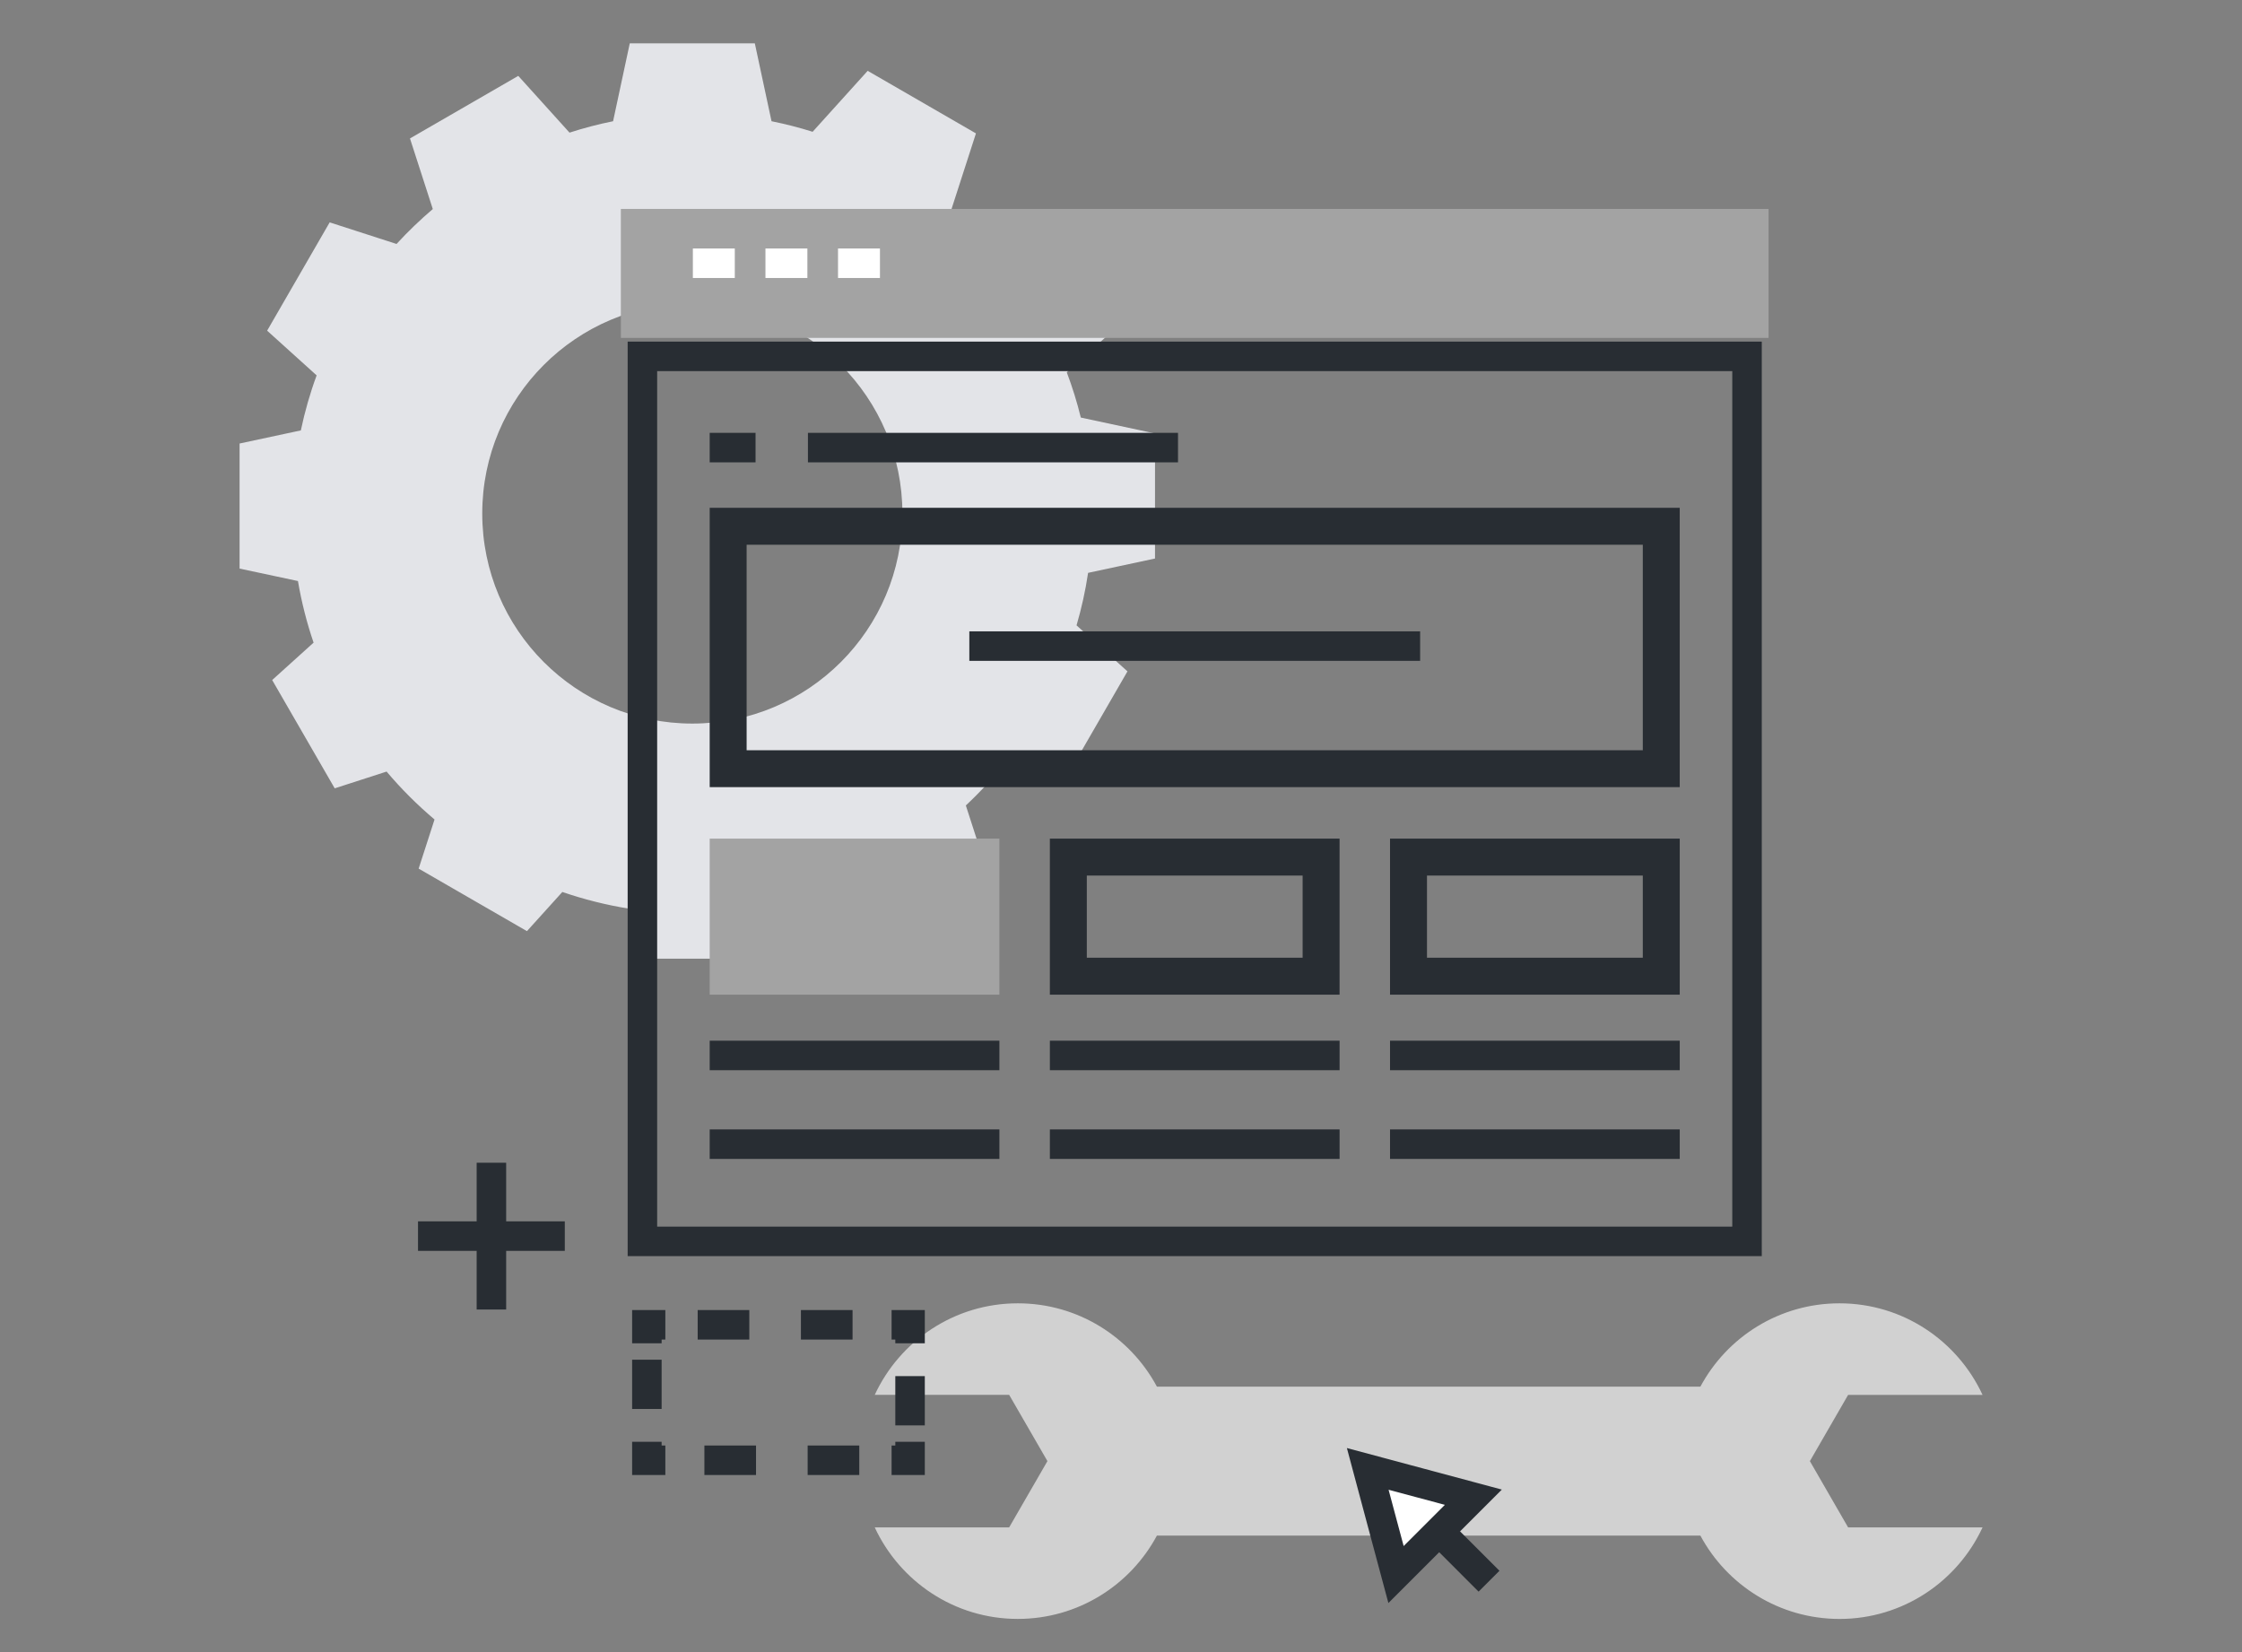 <svg xmlns="http://www.w3.org/2000/svg" xmlns:xlink="http://www.w3.org/1999/xlink" id="&#x421;&#x43B;&#x43E;&#x439;_1" x="0px" y="0px" width="152px" height="112px" viewBox="0 0 152 112" xml:space="preserve"><rect x="0" y="0" width="152" height="112" fill="#808080" stroke="none"/><g>	<path fill="#D1D1D1" d="M115.279,104.101l-7.793,0.001H86.23l-7.795-0.001c-1.804,3.362-5.349,5.65-9.431,5.65  c-4.302,0-8.001-2.545-9.7-6.206h9.114l2.594-4.492l-2.594-4.491h-9.114c1.7-3.663,5.399-6.206,9.7-6.206  c4.083-0.001,7.627,2.287,9.431,5.649h7.795h21.256l7.794,0.001c1.803-3.363,5.349-5.65,9.43-5.65  c4.304,0.001,8.002,2.544,9.7,6.207h-9.114l-2.592,4.492l2.592,4.492h9.114c-1.698,3.661-5.398,6.206-9.699,6.206  C120.628,109.75,117.084,107.463,115.279,104.101z"></path>	<path fill="#E3E4E8" d="M78.305,37.864l0.002-8.479l-5.032-1.077c-0.255-1.048-0.575-2.073-0.952-3.07l3.775-3.408l-4.24-7.343  l-5.221,1.686c-0.671-0.71-1.38-1.382-2.123-2.016l1.652-5.114l-7.341-4.241l-3.732,4.132c-0.909-0.287-1.839-0.525-2.786-0.715  l-1.133-5.282h-8.477l-1.132,5.282c-1.007,0.201-1.99,0.462-2.954,0.772l-3.474-3.847l-7.342,4.241l1.547,4.787  c-0.866,0.741-1.69,1.527-2.457,2.367l-4.534-1.464l-4.24,7.342l3.356,3.031c-0.445,1.204-0.802,2.452-1.071,3.73l-4.153,0.889  v8.479L20.2,39.39c0.244,1.434,0.599,2.828,1.06,4.176l-2.807,2.535l4.239,7.342l3.518-1.136c0.989,1.171,2.076,2.258,3.25,3.248  l-1.077,3.331l7.342,4.238l2.4-2.655c1.455,0.499,2.967,0.884,4.524,1.132l0.726,3.391h8.478l0.784-3.657  c1.479-0.316,2.911-0.754,4.289-1.3l2.486,2.752l7.343-4.239l-1.274-3.944c0.999-0.935,1.928-1.945,2.774-3.022l3.943,1.274  l4.24-7.342l-3.452-3.119c0.338-1.156,0.603-2.344,0.783-3.56L78.305,37.864z M61.18,34.813c0,7.865-6.376,14.24-14.242,14.24  c-7.866,0-14.243-6.375-14.243-14.24c0-7.867,6.377-14.245,14.243-14.245C54.804,20.569,61.18,26.946,61.18,34.813z"></path>	<g>		<rect x="43.553" y="24.159" fill="none" stroke="#282D33" stroke-width="2" width="74.889" height="59.997"></rect>		<path fill="#282D33" d="M111.376,36.928V50.86H50.619V36.928H111.376 M113.88,34.423H48.115v18.941h65.765V34.423L113.88,34.423z"></path>		<rect x="48.115" y="56.853" fill="#A3A3A3" width="19.641" height="10.577"></rect>		<line fill="none" stroke="#282D33" stroke-width="2" x1="48.115" y1="71.552" x2="67.756" y2="71.552"></line>		<line fill="none" stroke="#282D33" stroke-width="2" x1="67.756" y1="77.566" x2="48.115" y2="77.566"></line>		<line fill="none" stroke="#282D33" stroke-width="2" x1="71.178" y1="71.552" x2="90.819" y2="71.552"></line>		<line fill="none" stroke="#282D33" stroke-width="2" x1="65.717" y1="43.801" x2="96.28" y2="43.801"></line>		<line fill="none" stroke="#282D33" stroke-width="2" x1="90.819" y1="77.566" x2="71.178" y2="77.566"></line>		<line fill="none" stroke="#282D33" stroke-width="2" x1="94.239" y1="71.552" x2="113.88" y2="71.552"></line>		<line fill="none" stroke="#282D33" stroke-width="2" x1="113.88" y1="77.566" x2="94.239" y2="77.566"></line>		<path fill="#282D33" d="M88.314,59.357v5.569H73.682v-5.569H88.314 M90.819,56.853H71.177V67.43h19.641V56.853L90.819,56.853z"></path>		<path fill="#282D33" d="M111.376,59.357v5.569H96.744v-5.569H111.376 M113.88,56.853H94.239V67.43h19.641V56.853L113.88,56.853z"></path>		<rect x="42.092" y="14.164" fill="#A3A3A3" width="77.81" height="8.743"></rect>		<line fill="none" stroke="#FFFFFF" stroke-width="2" x1="46.974" y1="17.846" x2="49.816" y2="17.846"></line>		<line fill="none" stroke="#FFFFFF" stroke-width="2" x1="51.895" y1="17.846" x2="54.738" y2="17.846"></line>		<line fill="none" stroke="#FFFFFF" stroke-width="2" x1="56.815" y1="17.846" x2="59.658" y2="17.846"></line>		<line fill="none" stroke="#282D33" stroke-width="2" x1="54.775" y1="30.344" x2="79.865" y2="30.344"></line>		<line fill="none" stroke="#282D33" stroke-width="2" x1="48.115" y1="30.344" x2="51.224" y2="30.344"></line>	</g>	<g>		<line fill="none" stroke="#282D33" stroke-width="2" x1="33.316" y1="78.825" x2="33.316" y2="88.776"></line>		<line fill="none" stroke="#282D33" stroke-width="2" x1="38.291" y1="83.799" x2="28.34" y2="83.799"></line>	</g>	<g>		<polyline fill="none" stroke="#282D33" stroke-width="2" points="61.699,97.743 61.699,98.995 60.447,98.995   "></polyline>					<line fill="none" stroke="#282D33" stroke-width="2" stroke-dasharray="3.5,3.5" x1="58.256" y1="98.995" x2="46.204" y2="98.995"></line>		<polyline fill="none" stroke="#282D33" stroke-width="2" points="45.108,98.995 43.856,98.995 43.856,97.743   "></polyline>					<line fill="none" stroke="#282D33" stroke-width="2" stroke-dasharray="3.556,3.556" x1="43.856" y1="95.517" x2="43.856" y2="92.178"></line>		<polyline fill="none" stroke="#282D33" stroke-width="2" points="43.856,91.065 43.856,89.812 45.108,89.812   "></polyline>					<line fill="none" stroke="#282D33" stroke-width="2" stroke-dasharray="3.5,3.5" x1="47.3" y1="89.812" x2="59.352" y2="89.812"></line>		<polyline fill="none" stroke="#282D33" stroke-width="2" points="60.447,89.812 61.699,89.812 61.699,91.065   "></polyline>					<line fill="none" stroke="#282D33" stroke-width="2" stroke-dasharray="3.556,3.556" x1="61.699" y1="93.291" x2="61.699" y2="96.631"></line>	</g>	<g>		<polygon fill="#FFFFFF" stroke="#282D33" stroke-width="2" points="92.728,99.581 96.308,100.54 99.889,101.5 97.268,104.121    94.646,106.742 93.686,103.162   "></polygon>		<line fill="none" stroke="#282D33" stroke-width="2" x1="97.894" y1="104.136" x2="100.951" y2="107.194"></line>	</g></g></svg>